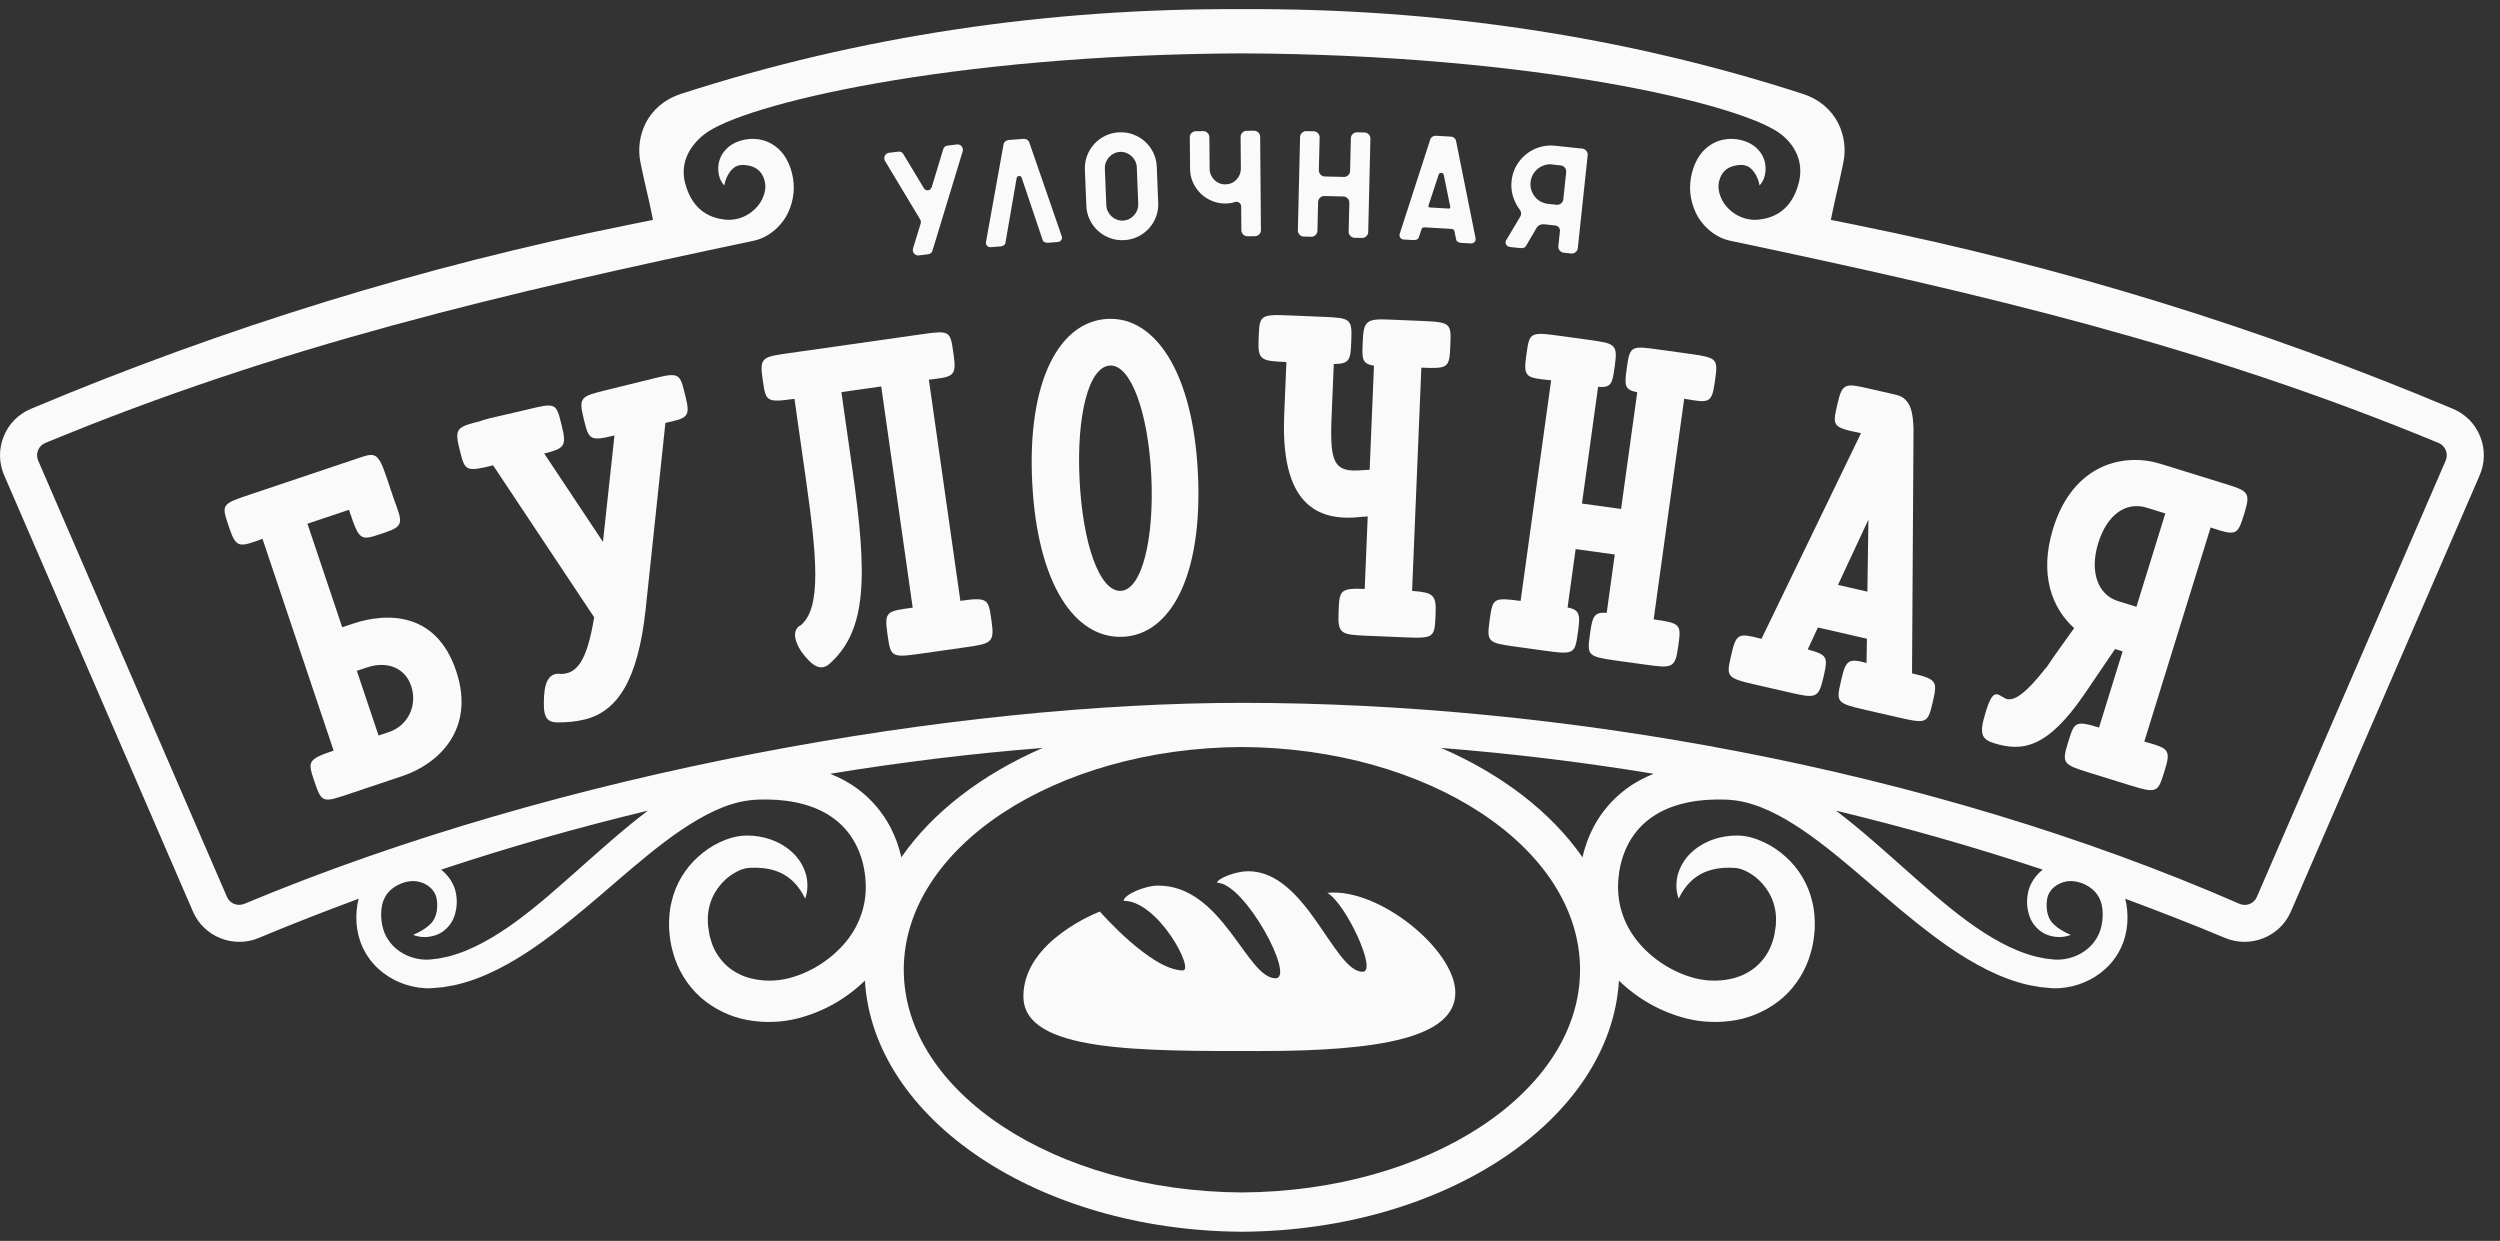 <svg width="137" height="68" viewBox="0 0 137 68" fill="none" xmlns="http://www.w3.org/2000/svg">
<rect x="0" y="0" width="137" height="68" fill="#333333" stroke="none"/>
<g clip-path="url(#clip0_17_2541)">
<path d="M22.532 37.589C22.206 36.618 21.235 36.198 20.115 36.574L19.555 36.762L20.745 40.307L21.305 40.119C22.387 39.755 22.883 38.634 22.532 37.589ZM21.044 29.202L20.858 29.264C19.776 29.628 19.689 29.615 19.187 28.122L19.125 27.936L16.848 28.7L18.753 34.373L19.313 34.185C21.253 33.533 23.917 33.552 24.995 36.762C26.086 40.008 23.973 41.881 22.071 42.52L19.122 43.51C17.741 43.974 17.629 44.011 17.266 42.929L17.203 42.743C16.865 41.735 16.864 41.61 18.283 41.134L14.384 29.527C13.129 29.991 12.942 30.054 12.566 28.934L12.503 28.747C12.14 27.665 12.165 27.615 13.62 27.127L19.628 25.109C20.561 24.795 20.711 24.745 21.212 26.238L21.575 27.32C22.064 28.651 22.164 28.826 21.044 29.202Z" fill="#FAFAFA"/>
<path d="M35.937 20.71C37.198 20.399 37.265 20.505 37.519 21.536L37.566 21.727C37.839 22.836 37.696 22.912 36.464 23.175L35.379 33.416C34.955 37.291 33.832 38.987 32.035 39.43C31.538 39.552 31.061 39.588 30.574 39.587C29.887 39.594 29.754 39.221 29.815 38.152C29.866 37.207 30.192 36.884 30.688 36.923L30.65 36.933C31.633 36.974 32.17 36.193 32.56 33.827L27.022 25.501C25.532 25.869 25.474 25.802 25.211 24.731L25.163 24.54C24.9 23.47 25.082 23.385 26.305 23.084C26.486 22.998 26.715 22.942 28.942 22.433C30.433 22.066 30.48 22.095 30.753 23.203L30.8 23.395C31.065 24.465 30.892 24.588 29.822 24.852L33.042 29.694L33.673 23.862C32.335 24.192 32.269 24.087 32.014 23.055L31.968 22.864C31.694 21.755 31.885 21.708 33.223 21.378L35.937 20.71Z" fill="#FAFAFA"/>
<path d="M50.508 18.317C52.028 18.101 52.073 18.134 52.234 19.264L52.261 19.459C52.428 20.628 52.233 20.656 50.902 20.806L52.628 32.927C54.109 32.716 54.164 32.827 54.314 33.88L54.342 34.075C54.503 35.205 54.314 35.271 52.949 35.466L50.377 35.832C48.857 36.048 48.807 35.976 48.646 34.845L48.619 34.65C48.452 33.482 48.652 33.492 50.016 33.299L48.291 21.178L46.108 21.488L46.708 25.698C47.545 31.583 47.533 34.567 45.411 36.419C44.943 36.765 44.509 36.508 43.919 35.717C43.513 35.099 43.441 34.592 43.797 34.303L43.837 34.297C45.056 33.369 44.762 30.468 44.135 26.063L43.536 21.855C42.017 22.071 41.966 21.998 41.811 20.907L41.783 20.712C41.622 19.582 41.817 19.555 43.181 19.36L50.508 18.317Z" fill="#FAFAFA"/>
<path d="M63.091 26.071C62.924 22.61 61.969 19.976 60.829 20.032C59.649 20.088 58.991 22.8 59.159 26.261C59.327 29.761 60.245 32.436 61.424 32.379C62.565 32.324 63.26 29.571 63.091 26.071ZM65.647 25.948C65.918 31.571 64.141 34.771 61.546 34.896C58.911 35.023 56.834 32.009 56.563 26.386C56.295 20.841 58.071 17.602 60.706 17.475C63.301 17.35 65.379 20.403 65.647 25.948Z" fill="#FAFAFA"/>
<path d="M70.495 19.84C69.118 19.783 68.923 19.735 68.969 18.634L68.977 18.437C69.024 17.297 69.067 17.219 70.601 17.283L72.529 17.363C73.984 17.423 74.1 17.468 74.053 18.608L74.045 18.805C74.007 19.71 73.959 19.944 73.091 19.948L72.97 22.859C72.864 25.416 73.12 25.899 74.662 25.766L75.057 25.743L75.294 20.04C74.629 19.933 74.64 19.658 74.674 18.831L74.682 18.635C74.727 17.572 74.928 17.463 76.109 17.512L77.957 17.589C79.492 17.652 79.528 17.733 79.48 18.874L79.472 19.07C79.426 20.171 79.307 20.206 77.89 20.147L77.382 32.381C78.522 32.468 78.713 32.594 78.672 33.578L78.665 33.774C78.617 34.915 78.574 34.992 77.04 34.928L74.877 34.838C73.5 34.781 73.305 34.733 73.352 33.593L73.36 33.396C73.403 32.373 73.449 32.218 74.786 32.273L74.951 28.3L74.596 28.325C72.101 28.615 70.175 27.55 70.374 22.751L70.495 19.84Z" fill="#FAFAFA"/>
<path d="M87.058 18.623C88.462 18.818 88.657 18.845 88.5 19.976L88.473 20.171C88.355 21.028 88.283 21.257 87.576 21.199L86.691 27.594L88.835 27.891L89.721 21.496C89.024 21.36 89.018 21.12 89.136 20.262L89.163 20.067C89.32 18.936 89.437 18.953 90.919 19.158L92.595 19.39C94.117 19.6 94.145 19.684 93.993 20.775L93.966 20.971C93.804 22.14 93.615 22.075 92.294 21.852L90.621 33.941C92.103 34.146 92.131 34.229 91.98 35.321L91.953 35.516C91.802 36.608 91.601 36.62 90.237 36.431L88.559 36.199C87 35.983 86.972 35.9 87.123 34.808L87.15 34.613C87.274 33.716 87.418 33.538 88.047 33.585L88.49 30.387L86.345 30.09L85.903 33.288C86.521 33.413 86.611 33.624 86.487 34.522L86.46 34.716C86.309 35.809 86.26 35.881 84.699 35.665L83.022 35.432C81.579 35.233 81.468 35.178 81.619 34.086L81.646 33.891C81.797 32.799 81.847 32.727 83.329 32.932L85.002 20.842C83.671 20.698 83.47 20.71 83.632 19.54L83.659 19.345C83.811 18.253 83.86 18.18 85.381 18.391L87.058 18.623Z" fill="#FAFAFA"/>
<path d="M100.721 32.053L102.333 32.423L102.389 28.477L100.721 32.053ZM104.779 36.901C106.122 37.21 106.172 37.342 105.935 38.379L105.891 38.571C105.644 39.645 105.52 39.657 104.062 39.322L102.144 38.882C100.646 38.539 100.626 38.454 100.872 37.379L100.916 37.187C101.155 36.151 101.334 36.072 102.285 36.33L102.307 35.002L99.621 34.386L99.062 35.59C100.127 35.875 100.178 36.008 99.949 37.006L99.904 37.197C99.658 38.272 99.457 38.266 98.114 37.958L96.158 37.509C94.623 37.157 94.602 37.071 94.848 35.997L94.892 35.805C95.148 34.692 95.31 34.689 96.529 35.009L101.982 23.739L101.944 23.73C100.438 23.426 100.417 23.34 100.664 22.265L100.708 22.073C100.963 20.961 101.155 21.005 102.498 21.313L103.918 21.638C104.762 21.832 104.837 22.738 104.861 23.511L104.779 36.901Z" fill="#FAFAFA"/>
<path d="M117.076 33.252L118.66 28.136L117.645 27.822C116.516 27.473 115.473 28.18 114.984 29.759C114.495 31.339 114.97 32.599 116.06 32.937L117.076 33.252ZM112.129 36.583L112.117 36.62C112.587 35.9 113.144 35.166 113.664 34.42C112.471 33.35 111.721 31.511 112.514 28.953C113.62 25.38 116.434 24.809 118.39 25.416L121.85 26.487C123.166 26.895 123.354 26.953 123.005 28.081L122.947 28.269C122.621 29.322 122.522 29.374 121.142 28.906L117.507 40.639C118.798 40.998 118.986 41.056 118.637 42.184L118.59 42.335C118.252 43.425 118.191 43.489 116.724 43.035L114.505 42.347C113.077 41.904 112.976 41.832 113.313 40.741L113.371 40.553C113.674 39.576 113.747 39.474 115.026 39.871L116.319 35.696L115.905 35.568L114.239 38.02C112.198 41.014 110.82 41.206 109.278 40.728C108.601 40.519 108.445 40.223 108.795 39.095L108.853 38.907C109.168 37.891 109.393 37.961 109.734 38.19C109.809 38.213 109.835 38.263 109.948 38.298C110.4 38.437 111.037 37.976 112.129 36.583Z" fill="#FAFAFA"/>
<path d="M50.727 10.406C50.767 10.427 50.811 10.436 50.858 10.43C50.91 10.423 50.952 10.403 50.985 10.37C51.018 10.337 51.043 10.298 51.059 10.254L51.698 8.149C51.743 8.048 51.821 7.991 51.931 7.978L52.432 7.916C52.515 7.906 52.589 7.926 52.653 7.976C52.717 8.026 52.755 8.094 52.765 8.177C52.773 8.24 52.766 8.291 52.744 8.33L51.092 13.761C51.047 13.863 50.969 13.92 50.859 13.933L50.358 13.995C50.275 14.005 50.2 13.985 50.136 13.935C50.072 13.885 50.034 13.818 50.024 13.734C50.018 13.687 50.025 13.636 50.045 13.58L50.459 12.227C50.464 12.184 50.465 12.152 50.463 12.131C50.46 12.105 50.45 12.077 50.437 12.046L48.518 8.85C48.486 8.801 48.467 8.753 48.461 8.706C48.45 8.623 48.47 8.549 48.521 8.484C48.571 8.42 48.638 8.382 48.722 8.372L49.222 8.311C49.337 8.296 49.426 8.333 49.49 8.421L50.629 10.315C50.654 10.354 50.688 10.385 50.727 10.406Z" fill="#FAFAFA"/>
<path d="M55.096 13.317C55.084 13.376 55.051 13.421 54.995 13.451C54.94 13.482 54.883 13.5 54.825 13.505L54.283 13.546C54.22 13.551 54.163 13.531 54.112 13.488C54.061 13.444 54.034 13.391 54.029 13.329C54.026 13.297 54.027 13.276 54.032 13.265L55.001 7.875C55.023 7.816 55.06 7.768 55.112 7.732C55.165 7.696 55.223 7.676 55.286 7.671L56.088 7.609C56.219 7.6 56.321 7.652 56.392 7.768L58.183 12.945C58.184 12.956 58.186 12.966 58.189 12.976C58.193 12.987 58.195 12.997 58.196 13.007C58.201 13.07 58.182 13.127 58.138 13.178C58.094 13.229 58.038 13.257 57.97 13.262L57.436 13.303C57.378 13.308 57.319 13.299 57.26 13.277C57.2 13.255 57.16 13.216 57.14 13.16L55.982 9.722C55.951 9.666 55.904 9.64 55.842 9.646C55.778 9.65 55.736 9.683 55.715 9.742L55.096 13.317Z" fill="#FAFAFA"/>
<path d="M62.296 9.168C62.291 9.048 62.263 8.935 62.211 8.829C62.16 8.724 62.093 8.633 62.011 8.558C61.929 8.482 61.835 8.423 61.727 8.38C61.62 8.337 61.507 8.318 61.386 8.323C61.265 8.328 61.153 8.356 61.05 8.407C60.947 8.458 60.857 8.525 60.782 8.607C60.706 8.688 60.647 8.784 60.604 8.893C60.56 9.003 60.542 9.118 60.546 9.238L60.626 11.243C60.631 11.364 60.659 11.477 60.71 11.582C60.762 11.688 60.829 11.778 60.911 11.854C60.993 11.93 61.087 11.989 61.194 12.032C61.301 12.075 61.415 12.094 61.536 12.089C61.657 12.085 61.769 12.056 61.872 12.005C61.975 11.954 62.065 11.887 62.14 11.805C62.216 11.723 62.275 11.628 62.318 11.518C62.361 11.409 62.38 11.294 62.376 11.174L62.296 9.168ZM61.343 7.251C61.616 7.24 61.874 7.281 62.117 7.374C62.361 7.467 62.575 7.599 62.761 7.771C62.947 7.942 63.096 8.145 63.207 8.38C63.319 8.615 63.381 8.869 63.392 9.142L63.47 11.112C63.481 11.386 63.44 11.643 63.347 11.887C63.254 12.13 63.122 12.344 62.95 12.53C62.779 12.716 62.576 12.864 62.341 12.976C62.106 13.088 61.852 13.15 61.579 13.161C61.306 13.172 61.047 13.131 60.804 13.037C60.561 12.945 60.347 12.812 60.161 12.641C59.975 12.47 59.826 12.267 59.715 12.031C59.602 11.796 59.541 11.543 59.531 11.269L59.452 9.299C59.441 9.027 59.482 8.768 59.575 8.525C59.668 8.282 59.8 8.068 59.971 7.882C60.143 7.696 60.346 7.547 60.581 7.435C60.816 7.323 61.07 7.262 61.343 7.251Z" fill="#FAFAFA"/>
<path d="M68.016 11.318C68.015 11.244 67.99 11.183 67.939 11.133C67.889 11.084 67.827 11.059 67.754 11.06C67.743 11.06 67.732 11.061 67.722 11.064C67.711 11.066 67.701 11.068 67.691 11.068C67.601 11.095 67.513 11.116 67.427 11.13C67.34 11.143 67.249 11.151 67.155 11.152C66.892 11.154 66.643 11.106 66.409 11.008C66.174 10.91 65.969 10.775 65.794 10.603C65.62 10.431 65.48 10.23 65.375 9.999C65.271 9.769 65.218 9.522 65.216 9.259L65.201 7.524C65.201 7.435 65.232 7.357 65.298 7.291C65.363 7.224 65.44 7.191 65.53 7.19L65.939 7.187C66.029 7.186 66.107 7.218 66.173 7.284C66.239 7.349 66.273 7.426 66.273 7.515L66.288 9.25C66.289 9.371 66.312 9.483 66.358 9.585C66.403 9.687 66.464 9.777 66.541 9.855C66.618 9.933 66.708 9.995 66.811 10.039C66.914 10.082 67.025 10.104 67.146 10.103C67.383 10.101 67.582 10.019 67.743 9.857C67.905 9.696 67.99 9.499 67.999 9.268L67.985 7.501C67.984 7.412 68.016 7.334 68.081 7.268C68.147 7.202 68.224 7.168 68.313 7.167L68.715 7.164C68.81 7.163 68.89 7.195 68.957 7.261C69.023 7.326 69.056 7.403 69.057 7.493L69.071 9.204L69.099 12.61C69.1 12.7 69.068 12.778 69.002 12.844C68.937 12.91 68.858 12.944 68.763 12.944L68.361 12.948C68.272 12.948 68.193 12.916 68.127 12.851C68.061 12.785 68.028 12.708 68.027 12.619L68.016 11.318Z" fill="#FAFAFA"/>
<path d="M73.62 10.767L72.571 10.742C72.482 10.741 72.404 10.771 72.337 10.836C72.269 10.9 72.235 10.979 72.232 11.074L72.195 12.651C72.193 12.74 72.158 12.816 72.091 12.881C72.023 12.945 71.945 12.976 71.856 12.974L71.446 12.964C71.357 12.962 71.28 12.928 71.216 12.86C71.152 12.793 71.121 12.715 71.123 12.625L71.244 7.509C71.246 7.42 71.28 7.343 71.348 7.278C71.415 7.214 71.493 7.183 71.582 7.185L71.992 7.195C72.082 7.197 72.159 7.232 72.223 7.299C72.287 7.366 72.318 7.444 72.316 7.533L72.273 9.325C72.271 9.419 72.302 9.5 72.367 9.567C72.43 9.634 72.507 9.669 72.597 9.671L73.646 9.695C73.735 9.697 73.813 9.666 73.88 9.603C73.948 9.538 73.982 9.459 73.985 9.365L74.027 7.573C74.029 7.484 74.063 7.408 74.131 7.344C74.198 7.28 74.276 7.249 74.365 7.251L74.768 7.26C74.862 7.263 74.942 7.298 75.006 7.364C75.07 7.432 75.101 7.51 75.099 7.6L74.978 12.716C74.976 12.806 74.941 12.882 74.874 12.946C74.807 13.011 74.726 13.042 74.631 13.039L74.229 13.03C74.14 13.027 74.063 12.993 73.999 12.926C73.935 12.859 73.904 12.78 73.906 12.691L73.944 11.114C73.945 11.019 73.914 10.939 73.85 10.871C73.786 10.804 73.709 10.769 73.62 10.767Z" fill="#FAFAFA"/>
<path d="M79.392 11.43C79.444 11.433 79.472 11.408 79.475 11.356L79.476 11.34L79.114 9.565C79.091 9.505 79.048 9.474 78.985 9.47C78.922 9.467 78.876 9.493 78.846 9.549L78.279 11.269L78.279 11.285C78.275 11.338 78.297 11.365 78.345 11.368L79.392 11.43ZM80.861 13.056C80.86 13.066 80.861 13.077 80.863 13.088C80.865 13.098 80.866 13.109 80.865 13.12C80.862 13.182 80.835 13.236 80.785 13.28C80.735 13.325 80.676 13.345 80.607 13.341L80.072 13.31C80.014 13.306 79.957 13.29 79.901 13.26C79.845 13.231 79.811 13.186 79.798 13.128L79.7 12.648C79.69 12.627 79.681 12.61 79.671 12.599C79.651 12.577 79.618 12.559 79.571 12.546L78.044 12.457C77.991 12.464 77.956 12.478 77.939 12.498C77.916 12.518 77.905 12.533 77.905 12.543L77.751 13.008C77.732 13.065 77.693 13.105 77.634 13.128C77.575 13.151 77.516 13.16 77.458 13.157L76.915 13.125C76.852 13.121 76.798 13.095 76.754 13.045C76.71 12.995 76.689 12.938 76.693 12.875C76.695 12.844 76.698 12.823 76.704 12.813L78.391 7.603C78.421 7.547 78.464 7.504 78.521 7.476C78.578 7.448 78.638 7.436 78.701 7.44L79.504 7.486C79.635 7.494 79.728 7.56 79.784 7.684L80.861 13.056Z" fill="#FAFAFA"/>
<path d="M85.305 11.222C85.393 11.231 85.474 11.207 85.546 11.149C85.619 11.09 85.66 11.014 85.67 10.92L85.827 9.438C85.837 9.344 85.813 9.261 85.754 9.188C85.696 9.116 85.622 9.075 85.534 9.066L85.071 9.016L85.072 9.009C84.92 8.992 84.776 9.006 84.639 9.05C84.503 9.094 84.381 9.159 84.274 9.245C84.166 9.332 84.077 9.438 84.006 9.565C83.934 9.693 83.891 9.83 83.875 9.976C83.859 10.127 83.872 10.272 83.916 10.409C83.959 10.545 84.024 10.668 84.11 10.778C84.197 10.888 84.302 10.977 84.427 11.046C84.552 11.114 84.69 11.157 84.842 11.173L85.305 11.222ZM83.299 11.889C83.33 11.84 83.349 11.789 83.354 11.737C83.364 11.642 83.337 11.555 83.271 11.474C83.109 11.256 82.988 11.014 82.908 10.749C82.828 10.485 82.803 10.206 82.835 9.913C82.866 9.615 82.952 9.341 83.092 9.092C83.233 8.842 83.411 8.63 83.628 8.455C83.845 8.28 84.09 8.15 84.363 8.065C84.637 7.98 84.922 7.954 85.22 7.986L86.71 8.144C86.799 8.153 86.873 8.195 86.931 8.267C86.989 8.339 87.014 8.42 87.005 8.508L86.463 13.598C86.454 13.687 86.413 13.76 86.341 13.819C86.268 13.877 86.188 13.902 86.099 13.892L85.699 13.85C85.605 13.839 85.528 13.799 85.47 13.726C85.412 13.654 85.387 13.573 85.397 13.484L85.484 12.669C85.492 12.59 85.472 12.521 85.423 12.46C85.373 12.399 85.31 12.365 85.231 12.357L84.62 12.291C84.541 12.283 84.466 12.293 84.394 12.323C84.323 12.352 84.265 12.396 84.222 12.455L83.63 13.471C83.598 13.526 83.553 13.562 83.496 13.58C83.438 13.597 83.375 13.602 83.308 13.595L82.813 13.543C82.714 13.532 82.643 13.51 82.599 13.476C82.554 13.443 82.527 13.404 82.516 13.36C82.499 13.311 82.5 13.258 82.517 13.202L83.299 11.889Z" fill="#FAFAFA"/>
<path d="M60.273 49.953C60.273 49.953 56.082 51.527 56.082 54.6C56.082 57.673 62.457 57.597 69.085 57.597C75.713 57.597 79.752 56.835 79.752 54.397C79.752 52.06 75.561 48.632 72.736 48.929C73.716 49.462 75.51 53.254 74.672 53.254C73.097 53.254 71.599 47.743 68.399 47.743C67.722 47.743 66.698 48.141 66.698 48.378C68.213 48.378 71.015 53.61 69.897 53.61C68.323 53.61 67.003 48.531 63.472 48.531C62.719 48.531 61.577 49.039 61.577 49.365C63.472 49.365 65.478 53.178 64.819 53.178C63.083 53.178 60.273 49.953 60.273 49.953Z" fill="#FAFAFA"/>
<path d="M134.023 25.241L123.676 49.152C123.517 49.52 123.095 49.691 122.721 49.528C105.519 42.013 85.247 38.516 68.082 38.516C52.368 38.516 30.793 42.25 13.394 49.528C13.017 49.684 12.598 49.52 12.439 49.152L2.092 25.241C2.014 25.06 2.011 24.858 2.085 24.674C2.158 24.494 2.295 24.352 2.472 24.278C15.354 18.942 27.513 16.096 41.299 13.193C42.257 12.992 42.938 12.222 43.2 11.629C43.349 11.3 43.447 10.954 43.484 10.588C43.524 10.212 43.488 9.843 43.401 9.491C43.312 9.138 43.171 8.784 42.93 8.459C42.692 8.136 42.335 7.86 41.937 7.724C41.534 7.587 41.137 7.587 40.774 7.66C40.405 7.737 40.003 7.921 39.737 8.237C39.46 8.542 39.352 8.932 39.36 9.269C39.365 9.607 39.473 9.937 39.691 10.16C39.793 9.575 40.143 9.153 40.447 9.074C40.599 9.034 40.737 9.027 40.913 9.056C41.093 9.08 41.256 9.129 41.365 9.191C41.574 9.299 41.79 9.505 41.893 9.877C41.998 10.236 41.925 10.591 41.755 10.939C41.406 11.625 40.593 12.145 39.69 12.03C38.98 11.942 37.953 11.588 37.547 10.043C37.237 8.859 37.862 7.934 38.601 7.356C40.687 5.725 51.986 2.99 68.057 2.925C84.129 2.99 95.516 5.725 97.602 7.356C98.341 7.934 98.878 8.859 98.567 10.043C98.162 11.588 97.135 11.942 96.424 12.03C95.522 12.145 94.709 11.625 94.359 10.939C94.19 10.591 94.117 10.236 94.222 9.877C94.325 9.505 94.54 9.299 94.749 9.191C94.859 9.129 95.021 9.08 95.202 9.056C95.377 9.027 95.516 9.034 95.668 9.074C95.972 9.153 96.321 9.575 96.424 10.16C96.641 9.937 96.75 9.607 96.754 9.269C96.763 8.932 96.654 8.542 96.377 8.237C96.112 7.921 95.709 7.737 95.341 7.66C94.978 7.587 94.58 7.587 94.178 7.724C93.78 7.86 93.423 8.136 93.185 8.459C92.944 8.784 92.803 9.138 92.714 9.491C92.627 9.843 92.591 10.212 92.63 10.588C92.668 10.954 92.765 11.3 92.915 11.629C93.177 12.222 93.858 12.992 94.815 13.193C108.601 16.096 120.761 18.942 133.642 24.278C133.819 24.352 133.957 24.494 134.03 24.674C134.104 24.858 134.101 25.06 134.023 25.241ZM114.841 51.5C114.529 51.981 114.014 52.337 113.437 52.494C113.15 52.574 112.85 52.603 112.57 52.584L112.074 52.526L111.578 52.424C110.918 52.26 110.271 51.988 109.645 51.653C108.389 50.98 107.217 50.068 106.077 49.1C104.938 48.127 103.817 47.098 102.648 46.087C101.992 45.521 101.319 44.96 100.611 44.424C104.423 45.342 108.202 46.414 111.94 47.656C111.587 47.936 111.299 48.327 111.169 48.776C111.038 49.284 111.06 49.735 111.216 50.209C111.374 50.682 111.777 51.086 112.212 51.238C112.647 51.394 113.092 51.384 113.477 51.233C113.102 51.071 112.778 50.882 112.551 50.657C112.316 50.438 112.226 50.187 112.178 49.928C112.14 49.667 112.148 49.327 112.221 49.101C112.306 48.863 112.468 48.663 112.696 48.515C113.176 48.206 113.742 48.213 114.293 48.488C114.821 48.75 115.139 49.196 115.209 49.781C115.277 50.383 115.163 51.032 114.841 51.5ZM89.091 43.251C88.358 43.798 87.744 44.522 87.321 45.331C87.044 45.855 86.851 46.413 86.719 46.978C85.011 44.512 82.308 42.435 78.975 40.987C82.884 41.295 86.766 41.77 90.619 42.403C90.087 42.616 89.571 42.889 89.091 43.251ZM68.057 65.346C57.825 65.289 49.527 59.837 49.527 53.141C49.527 46.445 57.825 40.993 68.057 40.936C78.289 40.993 86.587 46.445 86.587 53.141C86.587 59.837 78.289 65.289 68.057 65.346ZM48.793 45.331C48.37 44.522 47.757 43.798 47.024 43.251C46.544 42.889 46.028 42.616 45.496 42.403C49.348 41.77 53.231 41.295 57.14 40.987C53.806 42.435 51.104 44.512 49.395 46.978C49.264 46.413 49.071 45.855 48.793 45.331ZM33.467 46.087C32.297 47.098 31.176 48.127 30.037 49.1C28.897 50.068 27.725 50.98 26.47 51.653C25.843 51.988 25.196 52.26 24.537 52.424L24.04 52.526L23.544 52.584C23.265 52.603 22.965 52.574 22.678 52.494C22.1 52.337 21.586 51.981 21.274 51.5C20.951 51.032 20.838 50.383 20.906 49.781C20.976 49.196 21.294 48.75 21.822 48.488C22.373 48.213 22.939 48.206 23.418 48.515C23.647 48.663 23.809 48.863 23.893 49.101C23.966 49.327 23.975 49.667 23.937 49.928C23.889 50.187 23.799 50.438 23.564 50.657C23.337 50.882 23.013 51.071 22.637 51.233C23.023 51.384 23.467 51.394 23.903 51.238C24.338 51.086 24.74 50.682 24.899 50.209C25.055 49.735 25.077 49.284 24.946 48.776C24.815 48.327 24.528 47.936 24.175 47.656C27.913 46.414 31.691 45.342 35.503 44.424C34.796 44.96 34.123 45.521 33.467 46.087ZM135.913 23.917C135.637 23.23 135.11 22.694 134.429 22.407C123.813 17.942 112.893 14.581 101.747 12.337V12.336L100.33 12.049C100.399 11.737 100.475 11.325 100.563 10.952C100.727 10.242 100.906 9.473 101.025 8.863C101.288 7.504 100.696 5.759 98.773 5.138C89.031 1.982 78.698 0.44 68.082 0.502C68.074 0.502 68.065 0.502 68.057 0.502C68.049 0.502 68.041 0.502 68.033 0.502C57.417 0.44 47.084 1.982 37.341 5.138C35.419 5.759 34.826 7.504 35.09 8.863C35.208 9.473 35.387 10.242 35.552 10.952C35.639 11.325 35.715 11.737 35.784 12.049L34.367 12.336V12.337C23.222 14.581 12.302 17.942 1.686 22.407C1.005 22.694 0.478 23.23 0.201 23.917C-0.076 24.608 -0.066 25.365 0.229 26.047L10.576 49.958C11.172 51.334 12.788 51.982 14.177 51.4C15.992 50.641 17.82 49.93 19.657 49.25C19.627 49.356 19.602 49.463 19.584 49.569C19.44 50.471 19.557 51.425 20.055 52.256C20.543 53.08 21.349 53.674 22.231 53.955C22.674 54.098 23.142 54.174 23.625 54.155L24.267 54.099L24.896 53.989C25.726 53.808 26.505 53.502 27.234 53.139C28.694 52.408 29.971 51.461 31.184 50.491C32.402 49.522 33.541 48.496 34.695 47.526C35.847 46.558 37.013 45.627 38.243 44.911C38.856 44.555 39.485 44.255 40.118 44.062C40.764 43.863 41.344 43.8 42.072 43.813C43.452 43.83 44.796 44.15 45.763 44.909C46.737 45.651 47.307 46.825 47.42 48.113C47.55 49.388 47.174 50.611 46.368 51.595C45.573 52.572 44.392 53.323 43.175 53.619C42.869 53.69 42.581 53.734 42.28 53.736C41.972 53.746 41.672 53.72 41.385 53.665C40.806 53.565 40.29 53.317 39.874 52.966C39.467 52.605 39.144 52.142 38.975 51.583C38.878 51.31 38.839 51.01 38.799 50.708C38.784 50.417 38.777 50.127 38.836 49.853C38.929 49.301 39.196 48.787 39.593 48.364C39.972 47.943 40.563 47.611 40.974 47.566C42.147 47.484 43.387 47.717 44.123 49.245C44.268 48.854 44.284 48.412 44.18 47.968C44.065 47.531 43.822 47.1 43.479 46.766C42.788 46.092 41.828 45.778 40.893 45.787C40.326 45.798 39.85 45.967 39.417 46.168C38.983 46.374 38.594 46.645 38.244 46.965C37.54 47.596 37.016 48.469 36.803 49.413C36.682 49.883 36.658 50.363 36.664 50.833C36.69 51.29 36.746 51.753 36.884 52.207C37.133 53.119 37.655 53.995 38.388 54.651C39.124 55.298 40.037 55.73 40.961 55.897C41.423 55.983 41.888 56.016 42.344 55.999C42.806 55.992 43.277 55.917 43.712 55.81C45.118 55.448 46.374 54.732 47.397 53.738C47.85 61.338 56.915 67.431 68.033 67.499V67.5C68.041 67.5 68.049 67.499 68.057 67.499C68.065 67.499 68.074 67.5 68.082 67.5V67.499C79.2 67.431 88.264 61.338 88.718 53.738C89.74 54.732 90.997 55.448 92.402 55.81C92.837 55.917 93.309 55.992 93.771 55.999C94.226 56.016 94.692 55.983 95.154 55.897C96.077 55.73 96.991 55.298 97.727 54.651C98.46 53.995 98.982 53.119 99.23 52.207C99.368 51.753 99.424 51.29 99.451 50.833C99.457 50.363 99.433 49.883 99.312 49.413C99.098 48.469 98.574 47.596 97.871 46.965C97.52 46.645 97.131 46.374 96.698 46.168C96.265 45.967 95.789 45.798 95.221 45.787C94.286 45.778 93.326 46.092 92.635 46.766C92.293 47.1 92.049 47.531 91.934 47.968C91.83 48.412 91.846 48.854 91.992 49.245C92.727 47.717 93.967 47.484 95.141 47.566C95.552 47.611 96.143 47.943 96.521 48.364C96.918 48.787 97.185 49.301 97.279 49.853C97.337 50.127 97.331 50.417 97.316 50.708C97.276 51.01 97.237 51.31 97.139 51.583C96.971 52.142 96.648 52.605 96.241 52.966C95.824 53.317 95.309 53.565 94.73 53.665C94.442 53.72 94.142 53.746 93.835 53.736C93.534 53.734 93.245 53.69 92.939 53.619C91.723 53.323 90.542 52.572 89.747 51.595C88.941 50.611 88.565 49.388 88.694 48.113C88.807 46.825 89.377 45.651 90.352 44.909C91.319 44.15 92.662 43.83 94.043 43.813C94.77 43.8 95.35 43.863 95.997 44.062C96.63 44.255 97.259 44.555 97.872 44.911C99.102 45.627 100.267 46.558 101.42 47.526C102.574 48.496 103.713 49.522 104.93 50.491C106.144 51.461 107.42 52.408 108.881 53.139C109.61 53.502 110.389 53.808 111.218 53.989L111.847 54.099L112.49 54.155C112.973 54.174 113.441 54.098 113.884 53.955C114.766 53.674 115.572 53.08 116.059 52.256C116.558 51.425 116.675 50.471 116.53 49.569C116.512 49.463 116.487 49.356 116.458 49.25C118.294 49.93 120.122 50.641 121.938 51.4C123.327 51.982 124.942 51.334 125.539 49.958L135.885 26.047C136.181 25.365 136.191 24.608 135.913 23.917Z" fill="#FAFAFA"/>
</g>
<defs>
<clipPath id="clip0_17_2541">
<rect width="136.114" height="67" fill="white" transform="matrix(1 0 0 -1 0 67.5)"/>
</clipPath>
</defs>
</svg>
